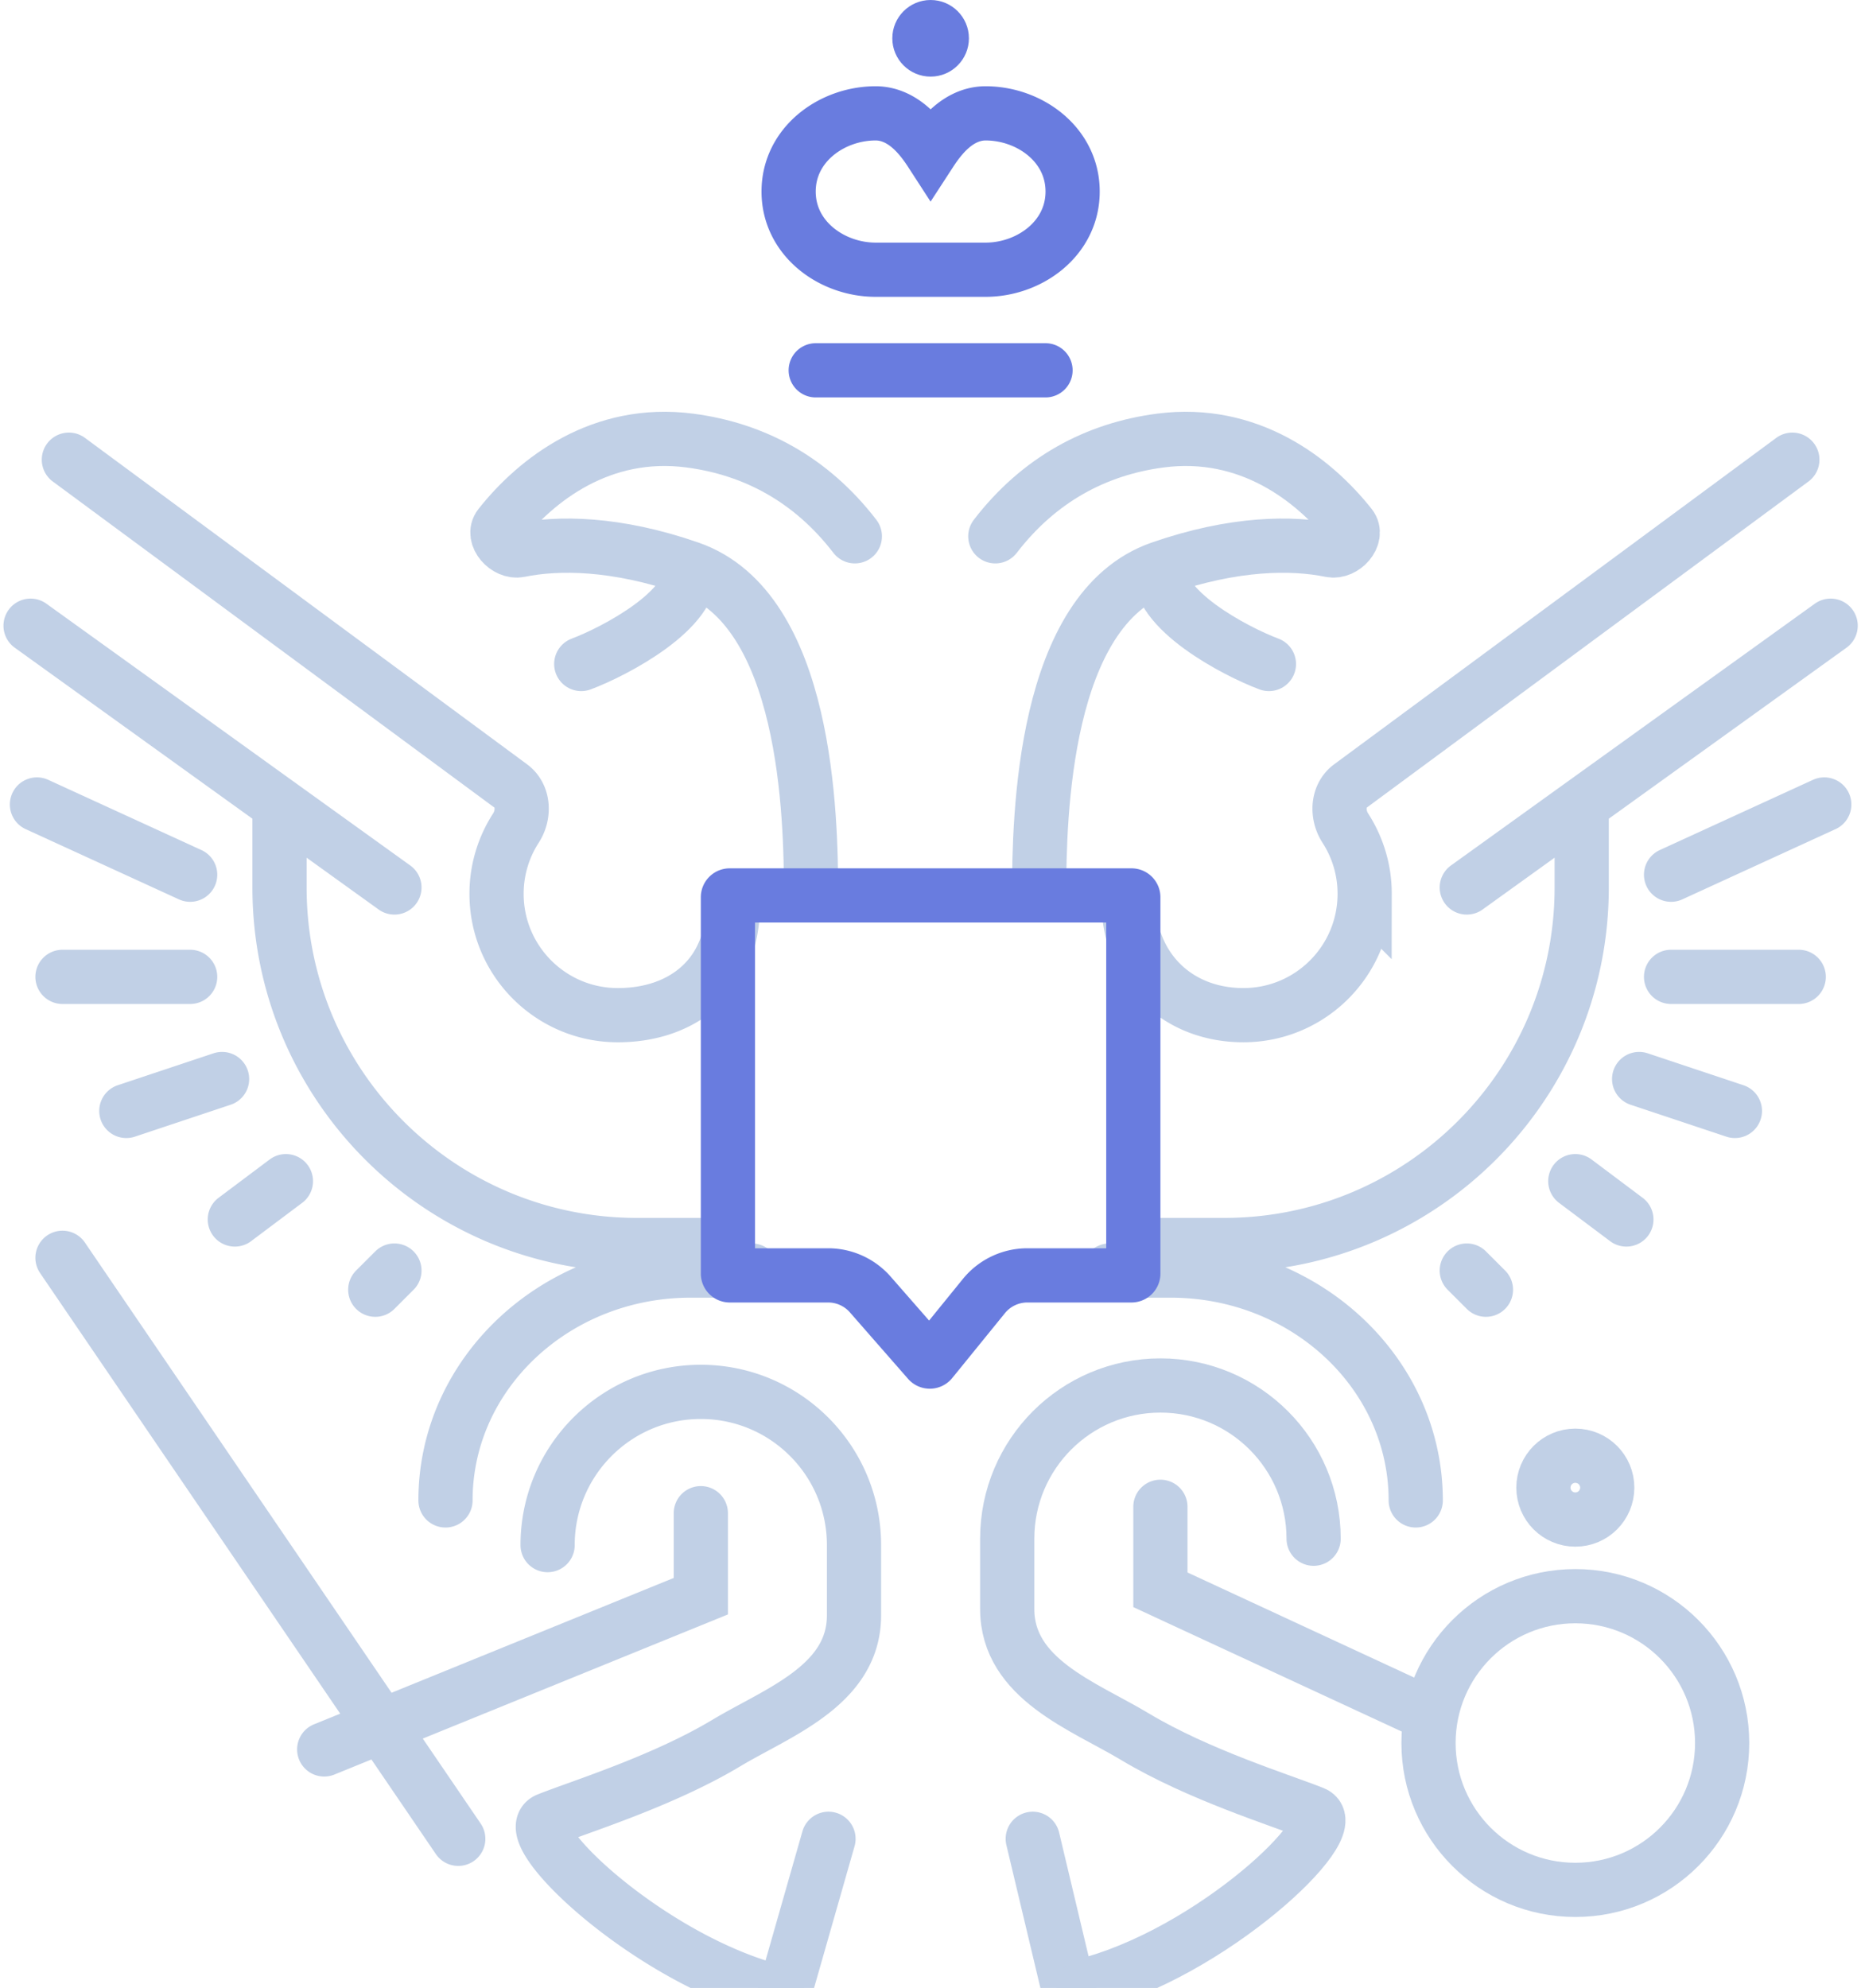<svg fill="none" xmlns="http://www.w3.org/2000/svg" viewBox="0 0 515 550"><path d="M287.561 247.305c0-21.197 1.06-78.784 33.563-90.09 20.538-7.143 36.515-7.14 47.129-4.981 3.593.731 7.725-3.89 5.45-6.766-10.174-12.857-28.15-26.768-52.579-23.581-17.813 2.323-33.588 10.758-45.689 26.496m75.719 35.329c-9.422-3.532-31.46-15.185-30.047-26.491m-96.665 90.084c0-21.197-1.06-78.784-33.563-90.09-20.538-7.143-36.516-7.14-47.129-4.981-3.594.731-7.725-3.89-5.45-6.766 10.173-12.857 28.149-26.768 52.579-23.581 17.812 2.323 33.588 10.758 45.688 26.496m-75.718 35.329c9.421-3.532 31.459-15.185 30.046-26.491" stroke="#C1D0E6" stroke-width="15" stroke-linecap="round"/><circle cx="435.946" cy="482.245" r="40.629" stroke="#C1D0E6" stroke-width="15" stroke-linecap="round"/><path d="m229.27 508.742-20.934 73.267a.993.993 0 0 0 .65 1.221c13.4 4.278 29.484 6.77 46.781 6.77 17.314 0 33.413-2.497 46.82-6.783a.991.991 0 0 0 .661-1.178l-17.451-73.297" stroke="#C1D0E6" stroke-width="15" stroke-linecap="round"/><circle cx="435.946" cy="411.587" r="8.832" stroke="#C1D0E6" stroke-width="15" stroke-linecap="round"/><path d="m17.294 347.994 109.52 160.748m-37.095-24.73 104.221-42.395v-22.964m8.833-167.815c0 18.537-13.261 30.03-31.797 30.03s-33.563-15.026-33.563-33.563a33.41 33.41 0 0 1 5.356-18.196c2.413-3.732 2.194-8.987-1.382-11.626L19.06 127.186m33.563 114.82-42.395-19.431m42.395 47.694h-35.33m44.162 28.264-26.497 8.832m44.162 19.431-14.132 10.599m44.162 14.132-5.3 5.299M77.353 222.668v22.871c0 54.633 44.289 98.922 98.923 98.922h24.73M77.353 222.668 8.461 173.114m68.892 49.554 31.797 22.871m14.132 169.581c0-35.122 30.369-63.593 67.832-63.593h16.958" stroke="#C1D0E6" stroke-width="15" stroke-linecap="round"/><path d="M151.54 427.485c0-23.414 18.981-42.395 42.395-42.395s42.395 18.981 42.395 42.395v19.431c.005 19.431-21.192 26.851-35.324 35.33-17.665 10.598-40.634 17.664-49.466 21.197-8.832 3.533 28.264 38.862 63.593 47.695m178.413-77.725-72.425-33.563v-22.964m-8.832-167.814c0 18.536 13.26 31.796 31.796 31.796s33.563-15.026 33.563-33.563a33.402 33.402 0 0 0-5.356-18.196c-2.413-3.732-2.193-8.987 1.382-11.626l122.327-90.297m-33.563 114.82 42.396-19.431m-42.396 47.694h35.33m-44.162 28.264 26.497 8.832m-44.162 19.431 14.132 10.599m-44.162 14.132 5.3 5.299m26.497-134.158v22.871c0 54.633-44.289 98.922-98.922 98.922h-24.731m123.653-121.793 68.892-49.554m-68.892 49.554-31.797 22.871M391.78 415.12c0-35.122-30.37-63.593-67.833-63.593h-16.958" stroke="#C1D0E6" stroke-width="15" stroke-linecap="round"/><path d="M363.521 425.718c0-23.414-18.981-42.395-42.395-42.395s-42.395 18.981-42.395 42.395v19.432c-.005 19.431 21.192 26.85 35.324 35.329 17.665 10.599 40.634 17.665 49.466 21.198 8.833 3.532-28.263 38.862-63.593 47.694" stroke="#C1D0E6" stroke-width="15" stroke-linecap="round"/><path d="M218.237 52.994c0 13.03 11.958 21.632 24.089 21.632h30.414c12.131 0 24.089-8.602 24.089-21.632 0-13.03-11.958-21.632-24.089-21.632-3.929 0-7.056 1.826-9.197 3.594-2.165 1.789-3.954 4.032-5.38 6.114-.213.31-.423.626-.63.944a48.07 48.07 0 0 0-.63-.944c-1.426-2.082-3.215-4.325-5.381-6.114-2.14-1.768-5.267-3.594-9.196-3.594-12.131 0-24.089 8.603-24.089 21.632Zm7.5 49.461h63.592" stroke="#697CDF" stroke-width="15" stroke-linecap="round"/><circle cx="257.533" cy="10.599" r="10.599" fill="#697CDF"/><path d="M201.44 248.239a.5.5 0 0 1 .5-.499h111.186a.5.5 0 0 1 .5.5v104.119a.5.5 0 0 1-.5.5h-28.821a15.501 15.501 0 0 0-12.03 5.726l-14.58 17.945a.5.5 0 0 1-.765.014l-16.093-18.392a15.501 15.501 0 0 0-11.665-5.293H201.94a.5.5 0 0 1-.5-.5v-104.12Z" stroke="#697CDF" stroke-width="15" stroke-linecap="round"/></svg>
